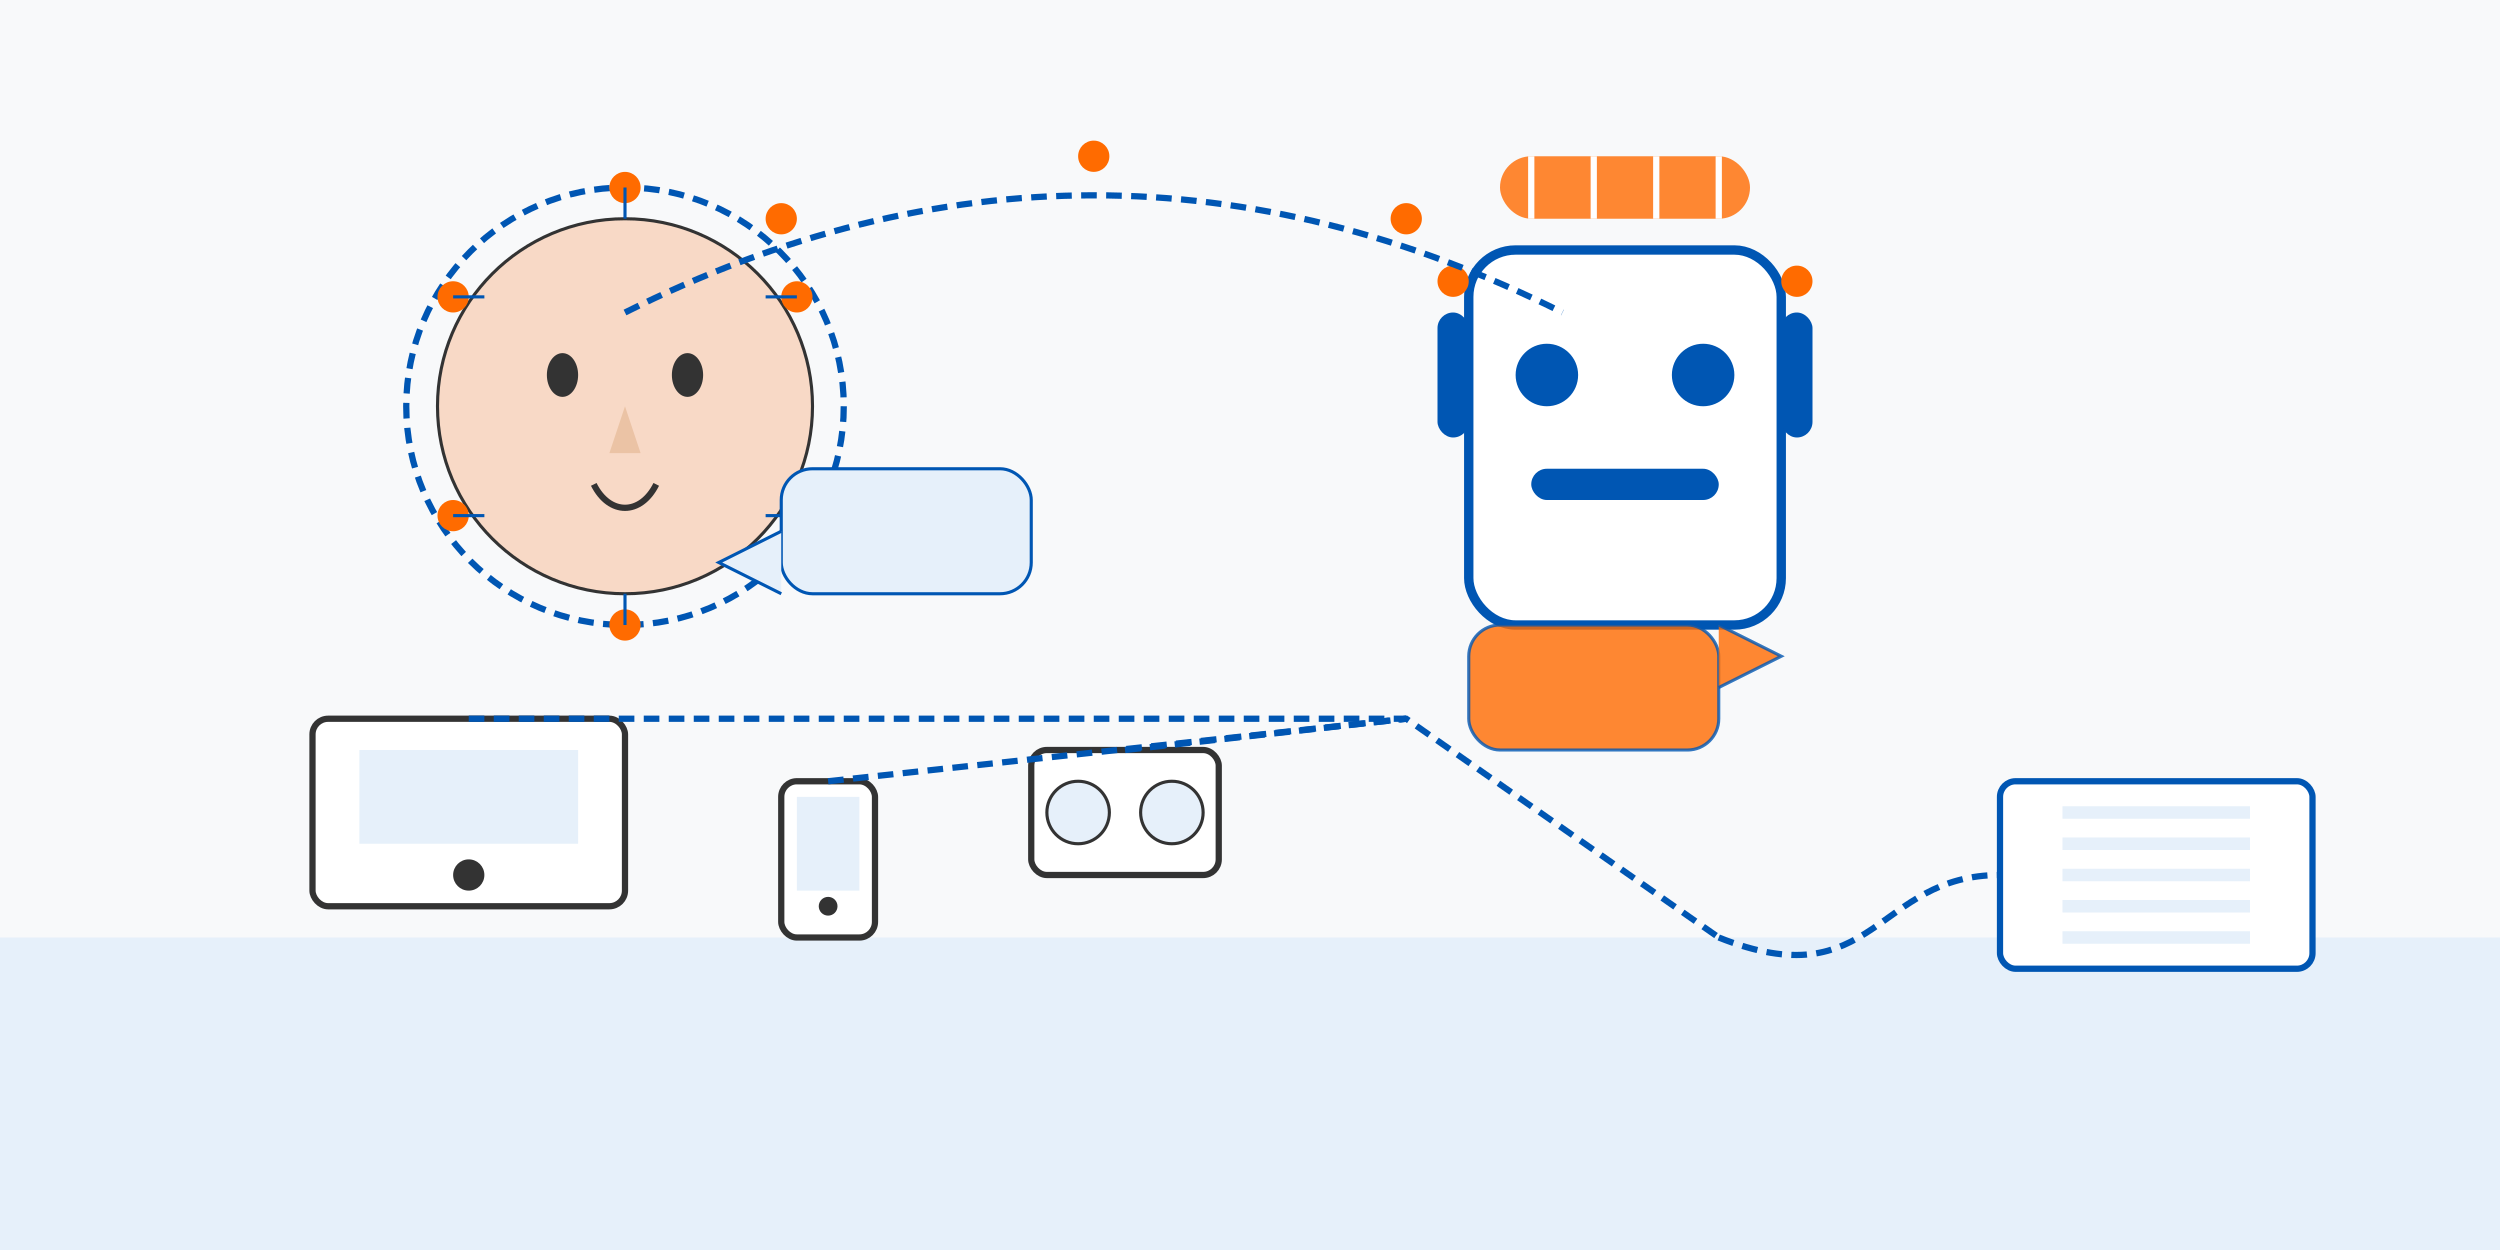 <svg xmlns="http://www.w3.org/2000/svg" viewBox="0 0 800 400" width="800" height="400">
  <!-- Background -->
  <rect width="800" height="400" fill="#f8f9fa" />
  
  <!-- Abstract Shapes -->
  <rect x="0" y="300" width="800" height="100" fill="#e6f0fa" />
  
  <!-- AI Customer Service Illustration -->
  <g transform="translate(50, 30)">
    <!-- Human Head Outline -->
    <circle cx="150" cy="100" r="60" fill="#f8d9c6" stroke="#333333" stroke-width="1" />
    
    <!-- Human Face Features -->
    <ellipse cx="130" cy="90" rx="5" ry="7" fill="#333333" />
    <ellipse cx="170" cy="90" rx="5" ry="7" fill="#333333" />
    <path d="M140,125 C145,135 155,135 160,125" fill="none" stroke="#333333" stroke-width="2" />
    <path d="M150,100 L145,115 L155,115 Z" fill="#ebc3a5" />
    
    <!-- Human Digital Interface -->
    <circle cx="150" cy="100" r="70" fill="none" stroke="#0056b3" stroke-width="2" stroke-dasharray="5,3" />
    <circle cx="150" cy="30" r="5" fill="#ff6b00" />
    <circle cx="205" cy="65" r="5" fill="#ff6b00" />
    <circle cx="205" cy="135" r="5" fill="#ff6b00" />
    <circle cx="150" cy="170" r="5" fill="#ff6b00" />
    <circle cx="95" cy="135" r="5" fill="#ff6b00" />
    <circle cx="95" cy="65" r="5" fill="#ff6b00" />
    
    <!-- Brain Circuit Lines -->
    <line x1="150" y1="30" x2="150" y2="40" stroke="#0056b3" stroke-width="1" />
    <line x1="205" y1="65" x2="195" y2="65" stroke="#0056b3" stroke-width="1" />
    <line x1="205" y1="135" x2="195" y2="135" stroke="#0056b3" stroke-width="1" />
    <line x1="150" y1="170" x2="150" y2="160" stroke="#0056b3" stroke-width="1" />
    <line x1="95" y1="135" x2="105" y2="135" stroke="#0056b3" stroke-width="1" />
    <line x1="95" y1="65" x2="105" y2="65" stroke="#0056b3" stroke-width="1" />
  </g>
  
  <!-- AI System Illustration -->
  <g transform="translate(350, 30)">
    <!-- AI Robot Head -->
    <rect x="120" y="50" width="100" height="120" rx="15" fill="#ffffff" stroke="#0056b3" stroke-width="3" />
    
    <!-- Robot Face -->
    <circle cx="145" cy="90" r="10" fill="#0056b3" />
    <circle cx="195" cy="90" r="10" fill="#0056b3" />
    <rect x="140" y="120" width="60" height="10" rx="5" fill="#0056b3" />
    
    <!-- Robot Ears/Antennas -->
    <rect x="110" y="70" width="10" height="40" rx="5" fill="#0056b3" />
    <rect x="220" y="70" width="10" height="40" rx="5" fill="#0056b3" />
    <circle cx="115" cy="60" r="5" fill="#ff6b00" />
    <circle cx="225" cy="60" r="5" fill="#ff6b00" />
    
    <!-- Digital Brain -->
    <rect x="130" y="20" width="80" height="20" rx="10" fill="#ff6b00" opacity="0.8" />
    <line x1="140" y1="20" x2="140" y2="40" stroke="#ffffff" stroke-width="2" />
    <line x1="160" y1="20" x2="160" y2="40" stroke="#ffffff" stroke-width="2" />
    <line x1="180" y1="20" x2="180" y2="40" stroke="#ffffff" stroke-width="2" />
    <line x1="200" y1="20" x2="200" y2="40" stroke="#ffffff" stroke-width="2" />
  </g>
  
  <!-- Connection Between Human and AI -->
  <g>
    <!-- Message Bubbles -->
    <rect x="250" y="150" width="80" height="40" rx="10" fill="#e6f0fa" stroke="#0056b3" stroke-width="1" />
    <path d="M250,170 L230,180 L250,190" fill="#e6f0fa" stroke="#0056b3" stroke-width="1" />
    
    <rect x="470" y="200" width="80" height="40" rx="10" fill="#ff6b00" stroke="#0056b3" stroke-width="1" opacity="0.8" />
    <path d="M550,220 L570,210 L550,200" fill="#ff6b00" stroke="#0056b3" stroke-width="1" opacity="0.8" />
    
    <!-- Data Connection -->
    <path d="M200,100 C300,50 400,50 500,100" fill="none" stroke="#0056b3" stroke-width="2" stroke-dasharray="5,3" />
    
    <!-- Data Flow Animation Points (Static in SVG) -->
    <circle cx="250" cy="70" r="5" fill="#ff6b00" />
    <circle cx="350" cy="50" r="5" fill="#ff6b00" />
    <circle cx="450" cy="70" r="5" fill="#ff6b00" />
  </g>
  
  <!-- Customer Service Elements -->
  <g transform="translate(50, 200)">
    <!-- Devices -->
    <rect x="50" y="30" width="100" height="60" rx="5" fill="#ffffff" stroke="#333333" stroke-width="2" />
    <rect x="65" y="40" width="70" height="30" fill="#e6f0fa" />
    <circle cx="100" cy="80" r="5" fill="#333333" />
    
    <rect x="200" y="50" width="30" height="50" rx="5" fill="#ffffff" stroke="#333333" stroke-width="2" />
    <rect x="205" y="55" width="20" height="30" fill="#e6f0fa" />
    <circle cx="215" cy="90" r="3" fill="#333333" />
    
    <rect x="280" y="40" width="60" height="40" rx="5" fill="#ffffff" stroke="#333333" stroke-width="2" />
    <circle cx="295" cy="60" r="10" fill="#e6f0fa" stroke="#333333" stroke-width="1" />
    <circle cx="325" cy="60" r="10" fill="#e6f0fa" stroke="#333333" stroke-width="1" />
    
    <!-- Connection to AI -->
    <path d="M100,30 L400,30 L500,100" fill="none" stroke="#0056b3" stroke-width="2" stroke-dasharray="5,3" />
    <path d="M215,50 L400,30" fill="none" stroke="#0056b3" stroke-width="2" stroke-dasharray="5,3" />
    <path d="M310,40 L400,30" fill="none" stroke="#0056b3" stroke-width="2" stroke-dasharray="5,3" />
    
    <!-- Data Center -->
    <rect x="590" y="50" width="100" height="60" rx="5" fill="#ffffff" stroke="#0056b3" stroke-width="2" />
    <line x1="610" y1="60" x2="670" y2="60" stroke="#e6f0fa" stroke-width="4" />
    <line x1="610" y1="70" x2="670" y2="70" stroke="#e6f0fa" stroke-width="4" />
    <line x1="610" y1="80" x2="670" y2="80" stroke="#e6f0fa" stroke-width="4" />
    <line x1="610" y1="90" x2="670" y2="90" stroke="#e6f0fa" stroke-width="4" />
    <line x1="610" y1="100" x2="670" y2="100" stroke="#e6f0fa" stroke-width="4" />
    
    <!-- Connection to Data Center -->
    <path d="M500,100 C550,120 550,80 590,80" fill="none" stroke="#0056b3" stroke-width="2" stroke-dasharray="5,3" />
  </g>
</svg>
